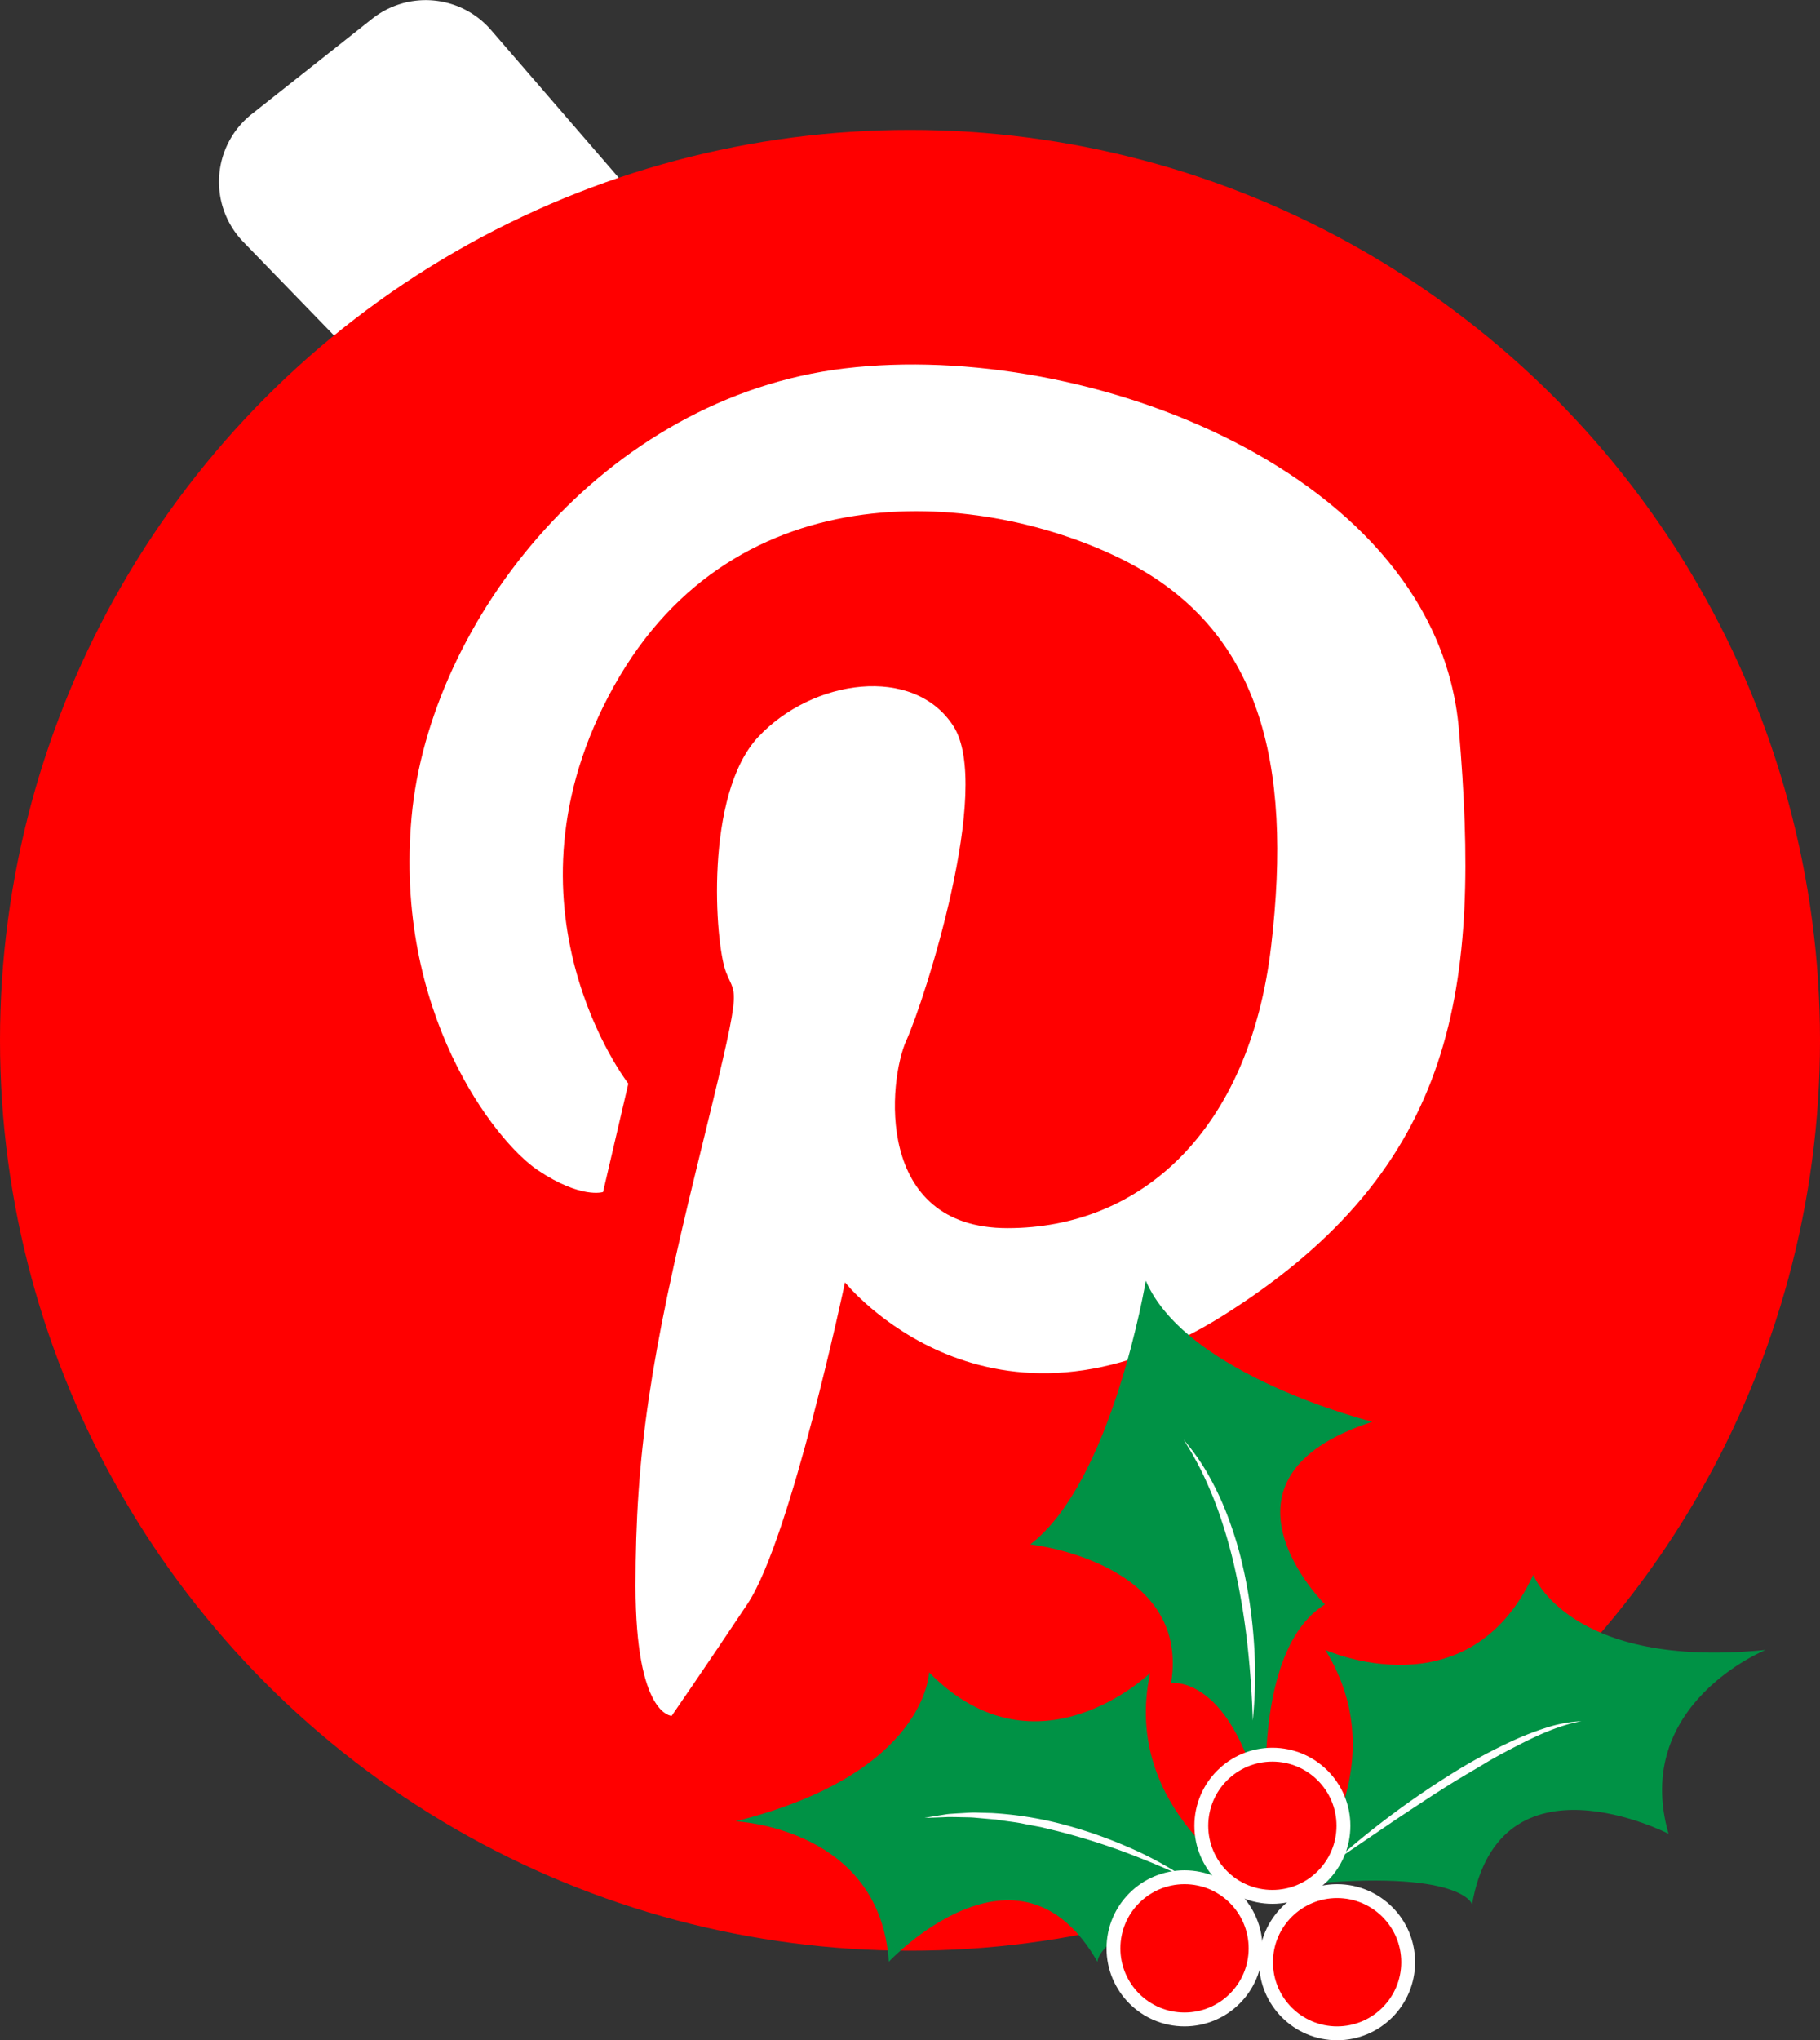 <svg xmlns="http://www.w3.org/2000/svg" viewBox="0 0 504 564.75"><rect x="0" y="0" width="504" height="564.75" fill="#333333" stroke="none"/><defs><style>.a{fill:#fff;}.b,.d{fill:red;}.c{fill:#009245;}.d{stroke:#fff;stroke-miterlimit:10;stroke-width:3.84px;}</style></defs><path class="a" d="M791.5,386.9,766.38,361a23.9,23.9,0,0,1,2.33-35.37l33.35-26.39a23.89,23.89,0,0,1,32.91,3.1l35.35,40.88Z" transform="translate(-699 -294.04)"/><circle class="b" cx="252" cy="287.96" r="252"/><path class="a" d="M873,594l-7,30s-6,2-18-6-40-44-35-98,53-116,120-124,164,29,170,100,0,121-65,162-105-9-105-9-15,71-27,89-21,31-21,31-10,0-10-36,4-63,17-116,11-46,8-54-6-49,9-65,43-20,54-3-8,76-13,87-9,52,28,52,67-27,73-78-3-88-41-107-107-26-141,35S873,594,873,594Z" transform="translate(-699 -294.04)"/><path class="c" d="M1059,815.75s27.52-32,7-65c0,0,39.68,17.92,57.6-20.8,0,0,9.92,26.24,64.33,20.8,0,0-37.12,15-26.88,50.89,0,0-46.73-24-54.41,19.52C1106.71,821.19,1103.83,811.27,1059,815.75Z" transform="translate(-699 -294.04)"/><path class="c" d="M1046,815.94s-36.69-20.87-28.5-58.8c0,0-31.33,30.23-61.24-.2,0,0-.51,28-53.57,41.25,0,0,40,1.66,42.44,38.86,0,0,35.92-38.33,57.8.07C1002.88,837.12,1002.26,826.81,1046,815.94Z" transform="translate(-699 -294.04)"/><path class="c" d="M1050.23,802.15s-6.09-50.57,15.68-64c0,0-35.21-34.88,13.12-50.56,0,0-51.53-12.81-62.73-39.05,0,0-9.28,55.69-32,73,0,0,44.48,4.8,39,38.4C1023.34,759.9,1042.22,757,1050.23,802.15Z" transform="translate(-699 -294.04)"/><path class="a" d="M1069.11,808.87c4.85-4.43,10-8.54,15.25-12.47s10.69-7.65,16.27-11.14a149.24,149.24,0,0,1,17.37-9.42,82,82,0,0,1,9.24-3.57,38.44,38.44,0,0,1,9.71-1.81c-6.46,1.23-12.39,4-18.19,7-2.89,1.49-5.76,3-8.56,4.7s-5.63,3.3-8.39,5-5.53,3.47-8.26,5.26-5.46,3.59-8.18,5.4Z" transform="translate(-699 -294.04)"/><path class="a" d="M1045.91,770.3c-.18-6.8-.67-13.56-1.39-20.28a197.66,197.66,0,0,0-3.17-20,137.21,137.21,0,0,0-5.58-19.39q-1.8-4.73-4-9.27a94.08,94.08,0,0,0-5-8.82,63.24,63.24,0,0,1,6,8.29,82.77,82.77,0,0,1,4.68,9.14c1.36,3.15,2.52,6.38,3.56,9.64s1.85,6.6,2.59,9.94a138.13,138.13,0,0,1,2.72,20.32A121.18,121.18,0,0,1,1045.91,770.3Z" transform="translate(-699 -294.04)"/><path class="a" d="M1026.7,813.51c-5.64-2.66-11.39-5-17.2-7.16a181.82,181.82,0,0,0-17.71-5.46l-4.5-1.09-4.55-.86c-1.51-.35-3-.53-4.56-.75l-2.3-.32-1.14-.18-1.15-.09-4.62-.41c-1.54-.14-3.08-.09-4.63-.16L962,797c-.77,0-1.54.07-2.32.09-1.55.06-3.11.11-4.67.15,1.53-.27,3.07-.53,4.62-.77.77-.12,1.55-.27,2.33-.33l2.34-.16c1.56-.06,3.14-.22,4.7-.21l4.71.13a99.94,99.94,0,0,1,18.61,2.87,124.73,124.73,0,0,1,17.81,6A102.42,102.42,0,0,1,1026.7,813.51Z" transform="translate(-699 -294.04)"/><circle class="d" cx="328.02" cy="539.31" r="19.68"/><circle class="d" cx="352.35" cy="505.38" r="19.68"/><circle class="d" cx="370.27" cy="543.15" r="19.68"/></svg>